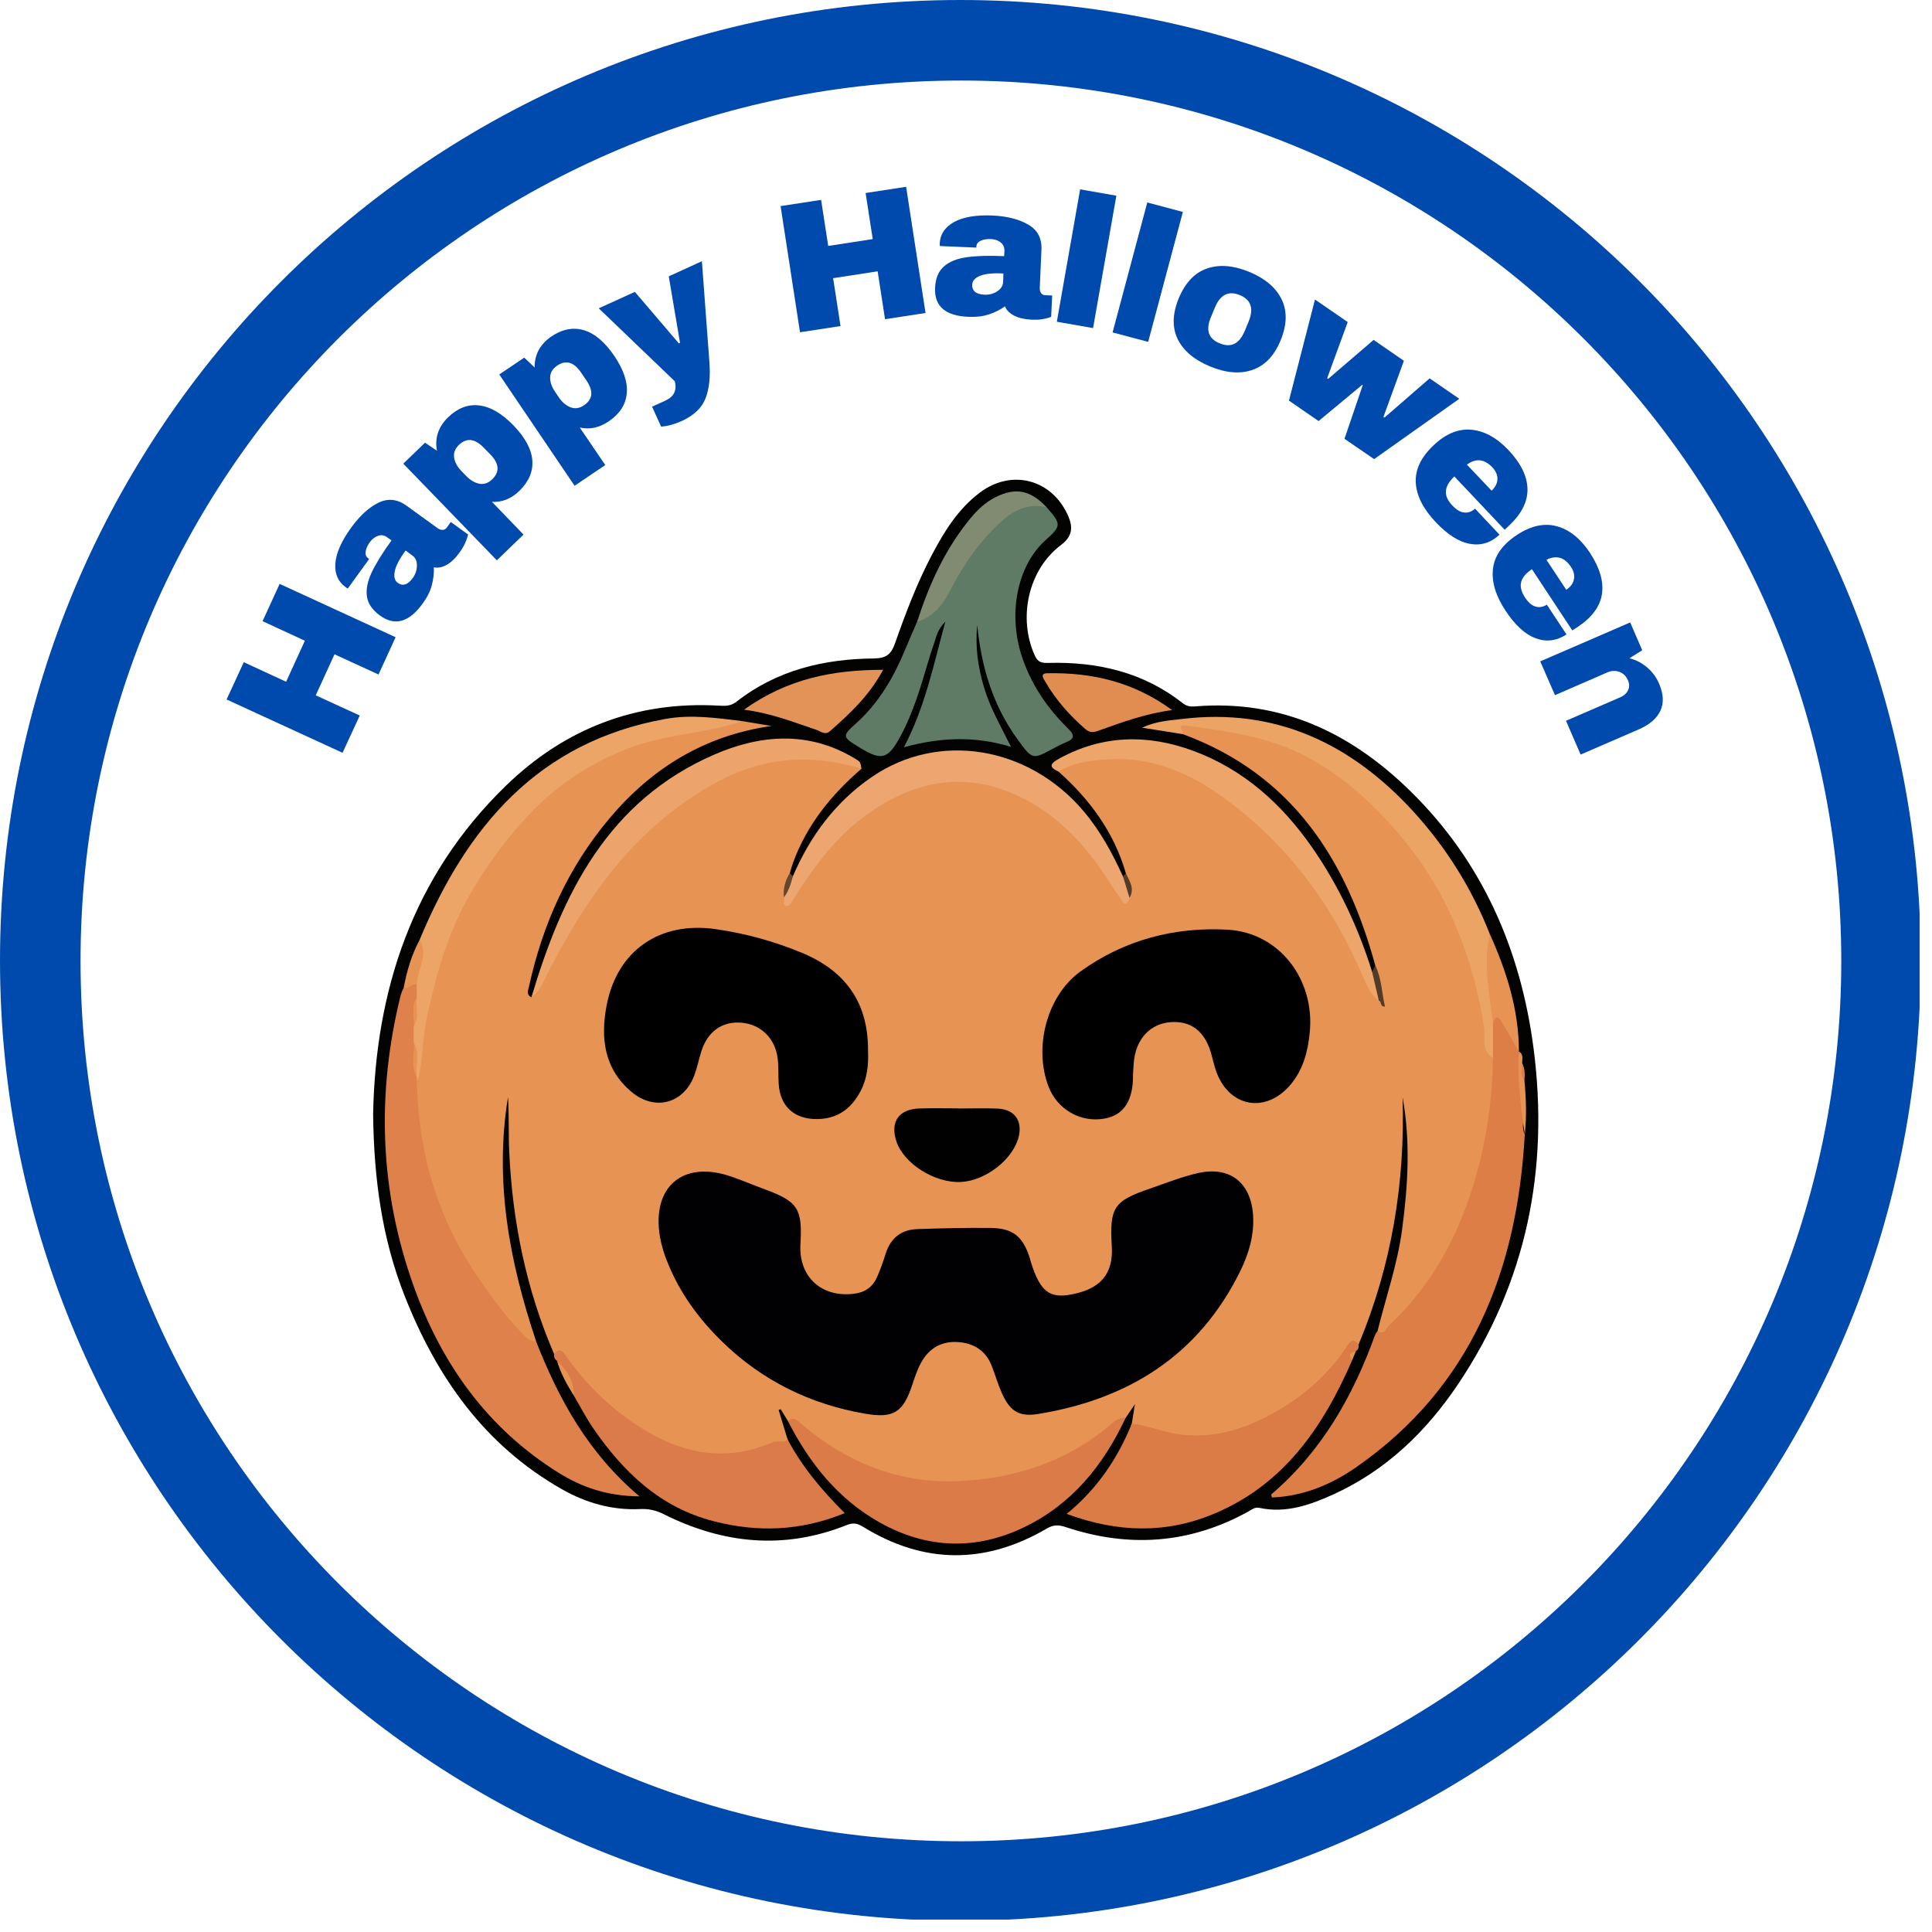 <?xml version="1.0" encoding="UTF-8"?> <svg xmlns="http://www.w3.org/2000/svg" xmlns:xlink="http://www.w3.org/1999/xlink" width="311" zoomAndPan="magnify" viewBox="0 0 233.25 233.25" height="311" preserveAspectRatio="xMidYMid meet" version="1.0"><defs><g></g><clipPath id="c5e9dcdb62"><path d="M 0 0 L 231.754 0 L 231.754 231.754 L 0 231.754 Z M 0 0 " clip-rule="nonzero"></path></clipPath><clipPath id="3de47708e7"><path d="M 115.949 0 C 51.91 0 0 51.91 0 115.949 C 0 179.984 51.91 231.895 115.949 231.895 C 179.984 231.895 231.895 179.984 231.895 115.949 C 231.895 51.91 179.984 0 115.949 0 Z M 115.949 0 " clip-rule="nonzero"></path></clipPath><clipPath id="76830ea82e"><path d="M 45.02 57 L 186 57 L 186 188 L 45.02 188 Z M 45.02 57 " clip-rule="nonzero"></path></clipPath><clipPath id="2f4de72826"><rect x="0" width="187" y="0" height="77"></rect></clipPath></defs><g clip-path="url(#c5e9dcdb62)"><g clip-path="url(#3de47708e7)"><path stroke-linecap="butt" transform="matrix(0.748, 0, 0, 0.748, 0, 0)" fill="none" stroke-linejoin="miter" d="M 155.096 -0 C 69.436 -0 -0 69.436 -0 155.096 C -0 240.751 69.436 310.187 155.096 310.187 C 240.751 310.187 310.187 240.751 310.187 155.096 C 310.187 69.436 240.751 -0 155.096 -0 Z M 155.096 -0 " stroke="#004aad" stroke-width="26" stroke-opacity="1" stroke-miterlimit="4"></path></g></g><g clip-path="url(#76830ea82e)"><path fill="#030302" d="M 45.047 134.512 C 45.332 119.598 49.781 105.832 61.059 94.879 C 68.156 87.984 76.754 84.633 86.766 85.191 C 87.531 85.234 88.211 85.27 88.918 84.715 C 93.773 80.91 99.461 79.555 105.484 79.496 C 107.023 79.48 107.59 78.977 108.055 77.668 C 109.328 74.047 110.688 70.453 112.477 67.047 C 113.973 64.199 115.656 61.469 118.277 59.484 C 122.156 56.551 127.043 57.871 128.973 62.32 C 129.586 63.738 129.422 64.801 128.078 65.812 C 124.141 68.781 122.863 74.598 124.938 79.16 C 125.324 80.016 125.867 80.051 126.605 80.031 C 132.555 79.883 138.074 81.164 142.84 84.93 C 143.293 85.277 143.742 85.328 144.273 85.285 C 154.617 84.43 163.066 88.449 170.258 95.496 C 178.996 104.051 183.605 114.691 185.152 126.609 C 187.031 141.133 184.312 154.777 176.051 167.086 C 172.207 172.816 167.363 177.516 160.969 180.422 C 158.137 181.707 155.242 182.727 152.051 182.047 C 151.465 181.918 151.086 182.285 150.645 182.523 C 143.605 186.391 136.27 186.895 128.699 184.375 C 127.855 184.094 127.223 184.047 126.398 184.531 C 118.973 188.879 111.551 188.863 104.199 184.332 C 103.559 183.938 103.051 183.793 102.266 184.105 C 94.699 187.137 87.324 186.41 80.137 182.809 C 79.223 182.336 78.254 182.129 77.227 182.191 C 73.883 182.344 70.746 181.445 67.844 179.797 C 58.457 174.469 52.688 166.195 48.84 156.422 C 46.125 149.535 45.137 142.324 45.047 134.512 Z M 45.047 134.512 " fill-opacity="1" fill-rule="nonzero"></path></g><path fill="#e69353" d="M 166.035 116.551 C 162.539 103.746 155.965 93.484 142.824 88.641 C 141.789 87.473 142.285 87.086 143.598 87.191 C 151.875 87.863 159.297 90.422 165.48 96.281 C 174.059 104.406 178.543 114.41 179.949 125.957 C 180.027 126.605 180.125 127.219 180.508 127.758 C 181.215 129.996 180.52 132.219 180.266 134.402 C 179.371 142.141 176.762 149.293 172.281 155.73 C 170.992 157.586 169.426 159.176 167.746 160.664 C 167.371 160.996 166.805 161.812 166.312 160.695 C 167.32 156.625 168.711 152.652 169.27 148.473 C 169.988 143.137 170.301 137.812 169.336 132.477 C 169.648 142.801 168.02 152.77 164.023 162.32 C 163.129 162.543 162.738 163.305 162.219 163.949 C 157.914 169.344 152.543 172.988 145.535 173.797 C 142.43 174.152 139.488 173.262 136.602 172.215 C 136.527 172.188 136.566 172.004 136.641 171.879 C 136.75 171.199 136.859 170.516 137.02 169.527 L 135.902 171.176 C 130.504 176.141 124.074 178.758 116.812 179.297 C 110.086 179.797 104.008 177.906 98.543 173.984 C 97.402 173.168 96.426 172.121 95.117 171.543 L 94.246 170.129 L 94.004 170.223 C 94.363 171.406 94.727 172.594 95.086 173.785 C 95.184 173.965 95.203 174.203 95.02 174.277 C 88.992 176.621 83.129 176.637 77.504 173.078 C 74.047 170.902 71.082 168.188 68.613 164.941 C 68.145 164.332 67.727 163.676 66.902 163.488 C 63.547 155.719 61.879 147.57 61.484 139.152 C 61.379 136.922 61.469 134.684 61.332 132.461 C 59.664 142.594 61.504 152.336 64.723 161.922 C 63.43 162.613 62.812 161.52 62.188 160.836 C 57.469 155.668 53.754 149.887 51.809 143.105 C 50.664 139.105 49.508 135.105 49.953 130.863 C 50.43 127.707 50.703 124.527 51.305 121.383 C 53.082 112.164 57.422 104.281 63.895 97.594 C 68.453 92.891 74.02 89.746 80.535 88.488 C 83.539 87.906 86.559 87.289 89.629 87.062 L 93.133 87.645 C 85.074 88.801 78.723 92.715 73.629 98.746 C 68.629 104.66 65.523 111.531 63.875 119.066 C 63.785 119.492 63.477 120.082 64.16 120.398 C 66.23 116.309 68.188 112.168 70.852 108.395 C 75.078 102.414 80.02 97.242 86.605 93.809 C 91.832 91.082 97.289 90.469 102.988 92.012 C 103.43 92.129 103.816 92.355 104.004 92.812 C 100.363 95.945 97.426 99.582 95.75 104.137 C 95.598 104.551 95.484 104.984 95.355 105.41 C 95.445 106.285 95.16 107.133 95.18 107.988 C 96.141 107.914 96.215 106.996 96.586 106.438 C 99.461 102.094 102.891 98.336 107.625 95.965 C 114.402 92.57 120.789 93.477 126.809 97.863 C 129.965 100.168 132.379 103.141 134.477 106.398 C 134.867 107.004 135.047 107.863 135.961 107.98 C 136.188 107.121 135.852 106.277 135.926 105.434 C 134.5 100.496 131.59 96.535 127.797 93.156 C 128.055 92.156 128.922 92.066 129.723 91.836 C 136.324 89.953 142.164 91.902 147.527 95.582 C 155.449 101.023 160.879 108.527 164.812 117.172 C 165.32 118.285 165.832 119.375 166.531 120.359 C 166.457 120.598 166.613 120.246 166.645 120.5 C 166.672 120.723 166.793 120.695 166.711 120.547 C 166.023 119.297 166.168 117.902 166.035 116.551 Z M 166.035 116.551 " fill-opacity="1" fill-rule="nonzero"></path><path fill="#de814a" d="M 50.324 130.812 C 50.551 139.352 52.867 147.215 57.777 154.309 C 59.379 156.625 60.992 158.898 62.965 160.902 C 63.449 161.395 63.883 162.012 64.715 161.922 C 67.465 168.934 71.012 175.434 77.203 180.652 C 73.344 180.629 70.273 179.574 67.434 177.805 C 58.863 172.461 53.332 164.695 49.977 155.367 C 45.816 143.816 45.426 132.016 48.387 120.102 C 48.48 119.805 48.602 119.512 48.742 119.234 C 49.312 118.801 49.863 118.195 50.562 119.055 C 50.785 119.531 50.766 120.023 50.68 120.527 C 50.348 121.641 50.48 122.773 50.5 123.91 C 50.512 124.547 50.5 125.18 50.48 125.809 C 50.469 127.18 50.145 128.539 50.41 129.914 C 50.508 130.227 50.547 130.531 50.324 130.812 Z M 50.324 130.812 " fill-opacity="1" fill-rule="nonzero"></path><path fill="#dd7e47" d="M 166.312 160.695 C 167.18 161.246 167.363 160.316 167.738 159.973 C 173.539 154.566 176.789 147.734 178.68 140.184 C 179.68 136.098 180.199 131.949 180.242 127.746 C 179.59 126.48 179.906 125.09 179.734 123.766 C 180.473 122.34 180.961 122.23 181.809 123.375 C 182.625 124.449 183.148 125.645 183.379 126.973 L 183.355 126.938 C 183.797 129.574 183.898 132.234 183.914 134.898 C 183.914 135.586 183.738 136.301 184.086 136.961 C 183.172 153.312 177.719 167.398 163.73 177.141 C 160.711 179.238 157.336 180.641 153.559 180.793 C 153.527 180.613 153.453 180.438 153.496 180.402 C 159.57 175.223 163.344 168.555 166.012 161.176 C 166.094 161.004 166.195 160.844 166.312 160.695 Z M 166.312 160.695 " fill-opacity="1" fill-rule="nonzero"></path><path fill="#5f7b65" d="M 126.352 61.238 C 128.164 63.305 128.156 63.477 126.199 65.242 C 122.723 68.387 121.648 74.301 123.449 79.496 C 124.594 82.793 126.488 85.543 128.941 87.945 C 129.824 88.809 129.699 89.238 128.625 89.645 C 128.152 89.844 127.695 90.066 127.254 90.32 C 124.641 91.727 124.652 91.719 122.926 89.367 C 119.883 85.23 118.473 80.52 117.984 75.469 C 117.715 78.059 118.07 80.551 118.812 83.023 C 119.543 85.469 120.82 87.668 122.062 90.172 C 117.742 88.852 113.645 88.988 109.125 90.215 C 111.68 85.359 112.672 80.395 114.133 75.047 C 113.145 76.039 113.047 76.902 112.773 77.668 C 112.496 78.434 112.25 79.246 112.012 80.043 C 111.125 83.047 110.238 86.051 108.742 88.832 C 107.215 91.68 106.453 91.891 103.781 90.25 C 101.66 88.945 101.617 88.895 103.395 87.293 C 106.129 84.824 107.902 81.75 109.285 78.406 C 109.746 77.289 110.238 76.184 110.715 75.07 C 113.086 73.375 114.379 70.875 115.781 68.438 C 117.137 66.09 118.84 63.98 120.957 62.293 C 122.508 61.07 124.219 59.867 126.352 61.238 Z M 126.352 61.238 " fill-opacity="1" fill-rule="nonzero"></path><path fill="#db7b45" d="M 136.641 171.883 C 138.703 172.105 140.594 172.98 142.688 173.211 C 146.348 173.609 149.605 172.715 152.777 171.113 C 156.852 169.051 160.234 166.219 162.727 162.375 C 163.141 161.73 163.566 161.707 164.023 162.328 C 164.082 162.672 163.969 162.941 163.684 163.145 C 163.293 163.414 163.117 163.77 163.234 164.25 C 159.73 172.305 154.977 179.281 146.473 182.797 C 140.746 185.172 134.918 185.043 128.781 182.773 C 132.504 179.73 134.934 176.055 136.641 171.883 Z M 136.641 171.883 " fill-opacity="1" fill-rule="nonzero"></path><path fill="#db7b4a" d="M 66.902 163.488 C 67.633 162.602 67.988 163.195 68.422 163.82 C 70.824 167.25 73.793 170.09 77.332 172.34 C 82.363 175.555 87.664 176.566 93.309 174.113 C 93.93 173.844 94.582 174.293 95.09 173.781 C 96.832 177.078 99.199 179.898 101.988 182.68 C 96.66 184.852 91.477 185.023 86.172 183.66 C 79.68 181.992 75.246 177.711 71.605 172.414 C 70.738 171.156 70.043 169.785 69.266 168.469 C 68.926 166.922 68.117 165.602 67.258 164.305 C 66.969 164.105 66.852 163.832 66.902 163.488 Z M 66.902 163.488 " fill-opacity="1" fill-rule="nonzero"></path><path fill="#db7b47" d="M 95.109 171.535 C 95.926 170.938 96.355 171.59 96.895 172.043 C 102.332 176.617 108.59 179.133 115.738 178.816 C 122.598 178.516 128.898 176.434 134.207 171.891 C 134.719 171.449 135.203 171.102 135.902 171.168 C 133.227 176.883 129.43 181.598 123.629 184.387 C 117.789 187.199 111.918 186.98 106.285 183.852 C 101.207 181.027 97.719 176.652 95.109 171.535 Z M 95.109 171.535 " fill-opacity="1" fill-rule="nonzero"></path><path fill="#eda66f" d="M 136.363 108.387 C 135.887 109.887 135.363 108.555 135.18 108.309 C 134.191 106.98 133.359 105.539 132.379 104.207 C 129.973 100.93 127.09 98.172 123.402 96.328 C 116.805 93.031 110.656 94.121 104.836 98.211 C 100.996 100.91 98.277 104.609 95.816 108.523 C 95.582 108.898 95.355 109.457 94.898 109.371 C 94.488 109.289 94.727 108.703 94.648 108.344 C 95.027 107.496 94.973 106.469 95.73 105.777 C 97.824 100.918 100.859 96.816 105.277 93.789 C 113.301 88.289 124.168 90.055 130.84 97.953 C 132.844 100.324 134.297 103.012 135.574 105.812 C 136.168 106.566 136.605 107.375 136.363 108.387 Z M 136.363 108.387 " fill-opacity="1" fill-rule="nonzero"></path><path fill="#eda567" d="M 49.941 125.82 C 49.941 125.184 49.941 124.547 49.941 123.91 C 50.449 122.797 49.824 121.559 50.316 120.441 C 50.316 119.934 50.316 119.422 50.316 118.91 C 49.746 118.223 50.043 117.484 50.203 116.762 C 50.441 115.672 50.715 114.586 50.664 113.457 C 56.312 99.883 64.918 89.574 80.332 86.797 C 83.449 86.234 86.535 86.684 89.625 87.062 C 85.43 88.496 80.926 88.598 76.73 90.047 C 74.148 90.938 71.719 92.133 69.445 93.645 C 67.172 95.152 65.125 96.922 63.309 98.953 C 60.816 101.707 58.645 104.688 56.789 107.898 C 54.004 112.719 52.547 117.957 51.445 123.348 C 50.941 125.824 51.09 128.383 50.324 130.812 C 50.324 130.559 50.324 130.309 50.324 130.055 C 49.809 128.68 50.461 127.195 49.941 125.82 Z M 49.941 125.82 " fill-opacity="1" fill-rule="nonzero"></path><path fill="#eca465" d="M 180.246 123.52 C 180.246 124.93 180.246 126.336 180.246 127.742 C 178.742 126.844 179.367 125.223 179.172 123.996 C 177.852 115.719 174.973 108.152 169.641 101.598 C 166.312 97.496 162.531 93.938 157.848 91.406 C 153.316 88.965 148.312 88.309 143.316 87.609 C 141.965 87.418 142.867 88.238 142.824 88.637 L 137.879 87.852 C 139.672 87.031 141.168 86.996 142.609 86.812 C 154.02 85.398 163.168 89.812 170.66 98 C 174.629 102.363 177.699 107.281 179.863 112.762 C 180.094 116.344 180.656 119.914 180.246 123.52 Z M 180.246 123.52 " fill-opacity="1" fill-rule="nonzero"></path><path fill="#eca46a" d="M 104 92.812 C 97.988 90.977 92.215 91.371 86.613 94.395 C 76.691 99.762 70.648 108.453 65.781 118.191 C 65.078 119.605 65.02 119.723 64.16 120.398 C 67.879 107.914 73.379 96.691 86.215 91.109 C 91.84 88.664 97.641 88.219 103.215 91.578 C 103.887 91.984 103.879 92.004 104 92.812 Z M 104 92.812 " fill-opacity="1" fill-rule="nonzero"></path><path fill="#eda56a" d="M 166.465 120.809 C 165.496 120.094 165.031 119.031 164.586 117.984 C 160.828 109.168 155.289 101.699 147.449 96.105 C 143.492 93.285 139.051 91.398 134.039 91.656 C 131.906 91.766 129.719 91.984 127.805 93.152 C 126.5 92.582 126.863 92.141 127.867 91.59 C 133.117 88.699 138.59 88.629 144.051 90.645 C 150.137 92.891 154.777 97.074 158.441 102.352 C 161.637 106.961 163.98 111.984 165.656 117.324 C 166.449 118.371 166.594 119.559 166.465 120.809 Z M 166.465 120.809 " fill-opacity="1" fill-rule="nonzero"></path><path fill="#e39358" d="M 89.824 85.676 C 95.086 81.93 100.543 80.871 106.617 80.867 C 104.949 83.988 102.594 86.176 100.172 88.297 C 99.617 88.785 99.055 88.281 98.559 88.113 C 95.852 87.211 93.199 86.125 89.824 85.676 Z M 89.824 85.676 " fill-opacity="1" fill-rule="nonzero"></path><path fill="#e18d51" d="M 141.508 85.727 C 138.133 86.184 135.355 87.246 132.555 88.238 C 131.953 88.449 131.531 88.457 131.012 88 C 129.121 86.352 127.477 84.504 126.215 82.328 C 125.984 81.93 125.504 81.293 126.441 81.281 C 131.773 81.184 136.773 82.27 141.508 85.727 Z M 141.508 85.727 " fill-opacity="1" fill-rule="nonzero"></path><path fill="#818b71" d="M 126.352 61.238 C 124.238 60.754 122.508 61.496 120.965 62.887 C 118.277 65.309 116.277 68.234 114.641 71.418 C 113.766 73.117 112.613 74.477 110.723 75.074 C 112.172 70.555 114.102 66.281 117.156 62.586 C 118.012 61.547 118.977 60.629 120.203 60.016 C 122.605 58.816 124.414 59.164 126.352 61.238 Z M 126.352 61.238 " fill-opacity="1" fill-rule="nonzero"></path><path fill="#e69353" d="M 180.246 123.52 C 179.805 119.945 179.027 116.383 179.863 112.762 C 181.902 117.285 183.379 121.949 183.379 126.973 C 182.723 125.828 182.078 124.676 181.402 123.543 C 181.066 122.969 180.656 122.309 180.246 123.52 Z M 180.246 123.52 " fill-opacity="1" fill-rule="nonzero"></path><path fill="#e69353" d="M 50.664 113.457 C 51.785 115.352 50.352 117.086 50.316 118.91 C 49.719 118.621 49.344 119.508 48.742 119.234 C 49.121 117.219 49.691 115.273 50.664 113.457 Z M 50.664 113.457 " fill-opacity="1" fill-rule="nonzero"></path><path fill="#e69353" d="M 184.086 136.965 C 183.582 133.641 183.219 130.309 183.355 126.941 C 183.984 127.277 183.762 127.859 183.773 128.379 C 184.062 129.035 183.734 129.773 184.043 130.43 C 184.25 132.605 184.328 134.785 184.086 136.965 Z M 184.086 136.965 " fill-opacity="1" fill-rule="nonzero"></path><path fill="#523b27" d="M 166.465 120.809 L 165.656 117.328 L 166.035 116.551 C 166.801 118.117 166.824 119.836 167.207 121.523 C 166.555 121.562 166.84 120.891 166.465 120.809 Z M 166.465 120.809 " fill-opacity="1" fill-rule="nonzero"></path><path fill="#e69353" d="M 67.258 164.305 C 68.469 165.43 69.316 166.734 69.266 168.469 C 68.434 167.156 67.688 165.805 67.258 164.305 Z M 67.258 164.305 " fill-opacity="1" fill-rule="nonzero"></path><path fill="#533d2a" d="M 136.363 108.387 L 135.574 105.805 L 135.93 105.434 C 136.348 106.379 137.043 107.281 136.363 108.387 Z M 136.363 108.387 " fill-opacity="1" fill-rule="nonzero"></path><path fill="#62472e" d="M 95.73 105.777 C 95.488 106.676 95.227 107.578 94.648 108.344 C 94.52 107.281 94.797 106.312 95.352 105.41 Z M 95.73 105.777 " fill-opacity="1" fill-rule="nonzero"></path><path fill="#dd7e47" d="M 184.043 130.43 C 183.492 129.805 183.75 129.078 183.773 128.379 C 184.133 129.027 184.105 129.73 184.043 130.43 Z M 184.043 130.43 " fill-opacity="1" fill-rule="nonzero"></path><path fill="#e69353" d="M 163.238 164.242 C 162.746 163.617 162.973 163.281 163.688 163.137 Z M 163.238 164.242 " fill-opacity="1" fill-rule="nonzero"></path><path fill="#010002" d="M 96.637 150.184 C 96.402 154.184 99.219 156.738 103.242 156.176 C 104.488 156 105.387 155.324 105.883 154.195 C 106.285 153.258 106.637 152.297 106.938 151.324 C 107.539 149.449 108.832 148.449 110.766 148.387 C 113.719 148.285 116.672 148.215 119.621 148.25 C 122.254 148.281 123.457 149.258 124.281 151.738 C 124.359 151.98 124.414 152.234 124.492 152.477 C 125.578 155.867 126.672 156.754 129.215 156.305 C 132.848 155.66 134.426 153.828 134.227 150.477 C 133.945 145.758 134.445 144.996 138.887 143.48 C 140.824 142.82 142.742 142.035 144.734 141.605 C 148.492 140.793 150.996 142.785 151.277 146.629 C 151.453 149.059 150.781 151.336 149.727 153.477 C 144.734 163.609 136.273 168.926 125.348 170.707 C 123.02 171.086 121.93 170.371 120.957 168.191 C 120.492 167.145 120.168 166.035 119.754 164.961 C 119.035 163.074 117.586 162.148 115.629 162.027 C 113.645 161.902 112.141 162.793 111.203 164.516 C 110.75 165.348 110.441 166.273 110.141 167.18 C 109.039 170.508 107.906 171.273 104.43 170.672 C 97.805 169.531 92.016 166.684 87.188 161.98 C 84.41 159.273 82.137 156.191 80.664 152.582 C 80.207 151.52 79.875 150.422 79.668 149.285 C 78.676 143.242 82.469 140.051 88.246 142.035 C 89.641 142.516 91 143.094 92.379 143.602 C 96.316 145.055 96.891 145.93 96.637 150.184 Z M 96.637 150.184 " fill-opacity="1" fill-rule="nonzero"></path><path fill="#000001" d="M 136.789 129.68 C 136.84 132.859 135.676 134.641 133.332 135.051 C 130.449 135.559 127.641 133.941 126.582 131.164 C 124.793 126.48 126.355 120.242 130.434 117.293 C 135.695 113.484 141.809 111.879 148.211 112.242 C 154.457 112.598 158.723 118.234 158.133 124.562 C 157.914 126.891 157.359 129.102 155.809 130.945 C 152.875 134.438 148.484 133.723 146.883 129.484 C 146.59 128.711 146.43 127.887 146.195 127.086 C 145.418 124.465 143.766 123.223 141.316 123.406 C 139.004 123.578 137.316 125.246 136.945 127.766 C 136.844 128.398 136.836 129.043 136.789 129.68 Z M 136.789 129.68 " fill-opacity="1" fill-rule="nonzero"></path><path fill="#000001" d="M 104.797 126.895 C 104.871 128.566 104.691 130.211 103.895 131.73 C 102.766 133.898 101.027 135.133 98.512 135.105 C 95.84 135.078 94.184 133.527 94.012 130.871 C 93.945 129.848 94.012 128.816 93.891 127.801 C 93.59 125.34 91.84 123.652 89.488 123.469 C 87.137 123.285 85.402 124.562 84.652 126.996 C 84.367 127.914 84.176 128.859 83.848 129.762 C 82.602 133.207 79.098 134.195 76.273 131.848 C 72.906 129.047 72.48 125.27 73.25 121.328 C 74.539 114.715 79.688 111.215 86.383 112.172 C 89.961 112.684 93.418 113.629 96.754 115.008 C 102.09 117.199 104.855 121.082 104.797 126.895 Z M 104.797 126.895 " fill-opacity="1" fill-rule="nonzero"></path><path fill="#010101" d="M 115.645 133.828 C 117.242 133.828 118.844 133.773 120.441 133.84 C 122.461 133.926 123.445 135.273 122.996 137.203 C 122.363 139.91 119.047 142.531 116.039 142.699 C 112.895 142.875 109.125 140.508 108.223 137.797 C 107.438 135.434 108.5 133.902 111.039 133.824 C 112.574 133.773 114.109 133.812 115.645 133.812 Z M 115.645 133.828 " fill-opacity="1" fill-rule="nonzero"></path><path fill="#e69353" d="M 49.941 125.82 C 50.742 127.168 50.137 128.648 50.316 130.055 C 49.512 128.703 50.121 127.227 49.941 125.82 Z M 49.941 125.82 " fill-opacity="1" fill-rule="nonzero"></path><path fill="#e69353" d="M 50.316 120.441 C 50.168 121.594 50.688 122.816 49.941 123.906 C 50.086 122.754 49.559 121.531 50.316 120.441 Z M 50.316 120.441 " fill-opacity="1" fill-rule="nonzero"></path><g transform="matrix(1, 0, 0, 1, 23, 18)"><g clip-path="url(#2f4de72826)"><g fill="#004aad" fill-opacity="1"><g transform="translate(17.667, 74.385)"><g><path d="M 5.031 -10.953 L -0.281 -13.391 L -2.547 -8.438 L 2.766 -6 L 0.688 -1.5 L -13.312 -7.938 L -11.234 -12.438 L -6.125 -10.078 L -3.859 -15.031 L -8.969 -17.391 L -6.906 -21.891 L 7.094 -15.453 Z M 5.031 -10.953 "></path></g></g></g><g fill="#004aad" fill-opacity="1"><g transform="translate(24.957, 58.647)"><g><path d="M -5.578 -12.922 C -4.523 -14.379 -3.422 -15.391 -2.266 -15.953 C -1.109 -16.516 0.02 -16.395 1.125 -15.594 L 4.859 -12.891 C 5.066 -12.742 5.27 -12.672 5.469 -12.672 C 5.676 -12.672 5.848 -12.766 5.984 -12.953 L 6.469 -13.625 L 8.562 -12.109 C 8.551 -12.055 8.516 -11.938 8.453 -11.75 C 8.398 -11.562 8.301 -11.305 8.156 -10.984 C 8.008 -10.672 7.805 -10.332 7.547 -9.969 C 7.035 -9.258 6.508 -8.754 5.969 -8.453 C 5.426 -8.148 4.91 -8.051 4.422 -8.156 C 4.453 -7.438 4.367 -6.711 4.172 -5.984 C 3.984 -5.266 3.613 -4.523 3.062 -3.766 C 1.426 -1.516 -0.285 -1.035 -2.078 -2.328 C -3.004 -3.004 -3.531 -3.77 -3.656 -4.625 C -3.781 -5.477 -3.594 -6.441 -3.094 -7.516 C -2.594 -8.586 -1.789 -9.883 -0.688 -11.406 L -1.172 -11.75 C -1.535 -12.02 -1.906 -12.094 -2.281 -11.969 C -2.664 -11.852 -3.008 -11.594 -3.312 -11.188 C -3.582 -10.812 -3.75 -10.438 -3.812 -10.062 C -3.875 -9.695 -3.758 -9.414 -3.469 -9.219 L -3.391 -9.156 L -5.969 -5.594 C -6.039 -5.625 -6.129 -5.68 -6.234 -5.766 C -7.148 -6.422 -7.562 -7.375 -7.469 -8.625 C -7.375 -9.875 -6.742 -11.305 -5.578 -12.922 Z M 1.016 -10.188 C 0.266 -9.164 -0.172 -8.328 -0.297 -7.672 C -0.43 -7.016 -0.312 -6.551 0.062 -6.281 C 0.664 -5.844 1.27 -6.035 1.875 -6.859 C 2.207 -7.328 2.375 -7.832 2.375 -8.375 C 2.383 -8.914 2.203 -9.316 1.828 -9.578 Z M 1.016 -10.188 "></path></g></g></g><g fill="#004aad" fill-opacity="1"><g transform="translate(32.955, 47.43)"><g><path d="M -1.859 -15.047 C -0.711 -16.16 0.531 -16.641 1.875 -16.484 C 3.227 -16.336 4.617 -15.531 6.047 -14.062 C 7.453 -12.602 8.207 -11.203 8.312 -9.859 C 8.414 -8.516 7.895 -7.285 6.75 -6.172 C 5.758 -5.211 4.656 -4.77 3.438 -4.844 L 7.25 -0.891 L 4.031 2.219 L -7.266 -9.453 L -4.641 -11.984 L -3.203 -11.016 C -3.484 -12.555 -3.035 -13.898 -1.859 -15.047 Z M -0.562 -11.703 C -1.031 -11.242 -1.219 -10.734 -1.125 -10.172 C -1.039 -9.609 -0.738 -9.062 -0.219 -8.531 L 0.297 -8 C 0.805 -7.469 1.344 -7.145 1.906 -7.031 C 2.477 -6.926 3 -7.102 3.469 -7.562 C 4.395 -8.457 4.32 -9.457 3.25 -10.562 L 2.422 -11.406 C 1.359 -12.5 0.363 -12.598 -0.562 -11.703 Z M -0.562 -11.703 "></path></g></g></g><g fill="#004aad" fill-opacity="1"><g transform="translate(42.777, 37.771)"><g><path d="M 0.781 -15.141 C 2.102 -16.035 3.414 -16.289 4.719 -15.906 C 6.02 -15.52 7.242 -14.484 8.391 -12.797 C 9.523 -11.117 10.023 -9.609 9.891 -8.266 C 9.766 -6.922 9.039 -5.801 7.719 -4.906 C 6.582 -4.133 5.414 -3.883 4.219 -4.156 L 7.297 0.375 L 3.594 2.875 L -5.5 -10.562 L -2.484 -12.594 L -1.234 -11.406 C -1.242 -12.969 -0.57 -14.211 0.781 -15.141 Z M 1.484 -11.625 C 0.941 -11.258 0.66 -10.789 0.641 -10.219 C 0.629 -9.645 0.832 -9.055 1.25 -8.453 L 1.672 -7.828 C 2.086 -7.211 2.566 -6.801 3.109 -6.594 C 3.648 -6.395 4.191 -6.477 4.734 -6.844 C 5.797 -7.562 5.895 -8.555 5.031 -9.828 L 4.359 -10.812 C 3.504 -12.07 2.547 -12.344 1.484 -11.625 Z M 1.484 -11.625 "></path></g></g></g><g fill="#004aad" fill-opacity="1"><g transform="translate(54.193, 29.989)"><g><path d="M 8.453 -4.266 C 8.586 -2.492 8.43 -1.035 7.984 0.109 C 7.535 1.254 6.586 2.16 5.141 2.828 C 4.242 3.234 3.406 3.461 2.625 3.516 L 1.531 1.109 L 3.141 0.375 C 4.172 -0.094 4.551 -0.867 4.281 -1.953 L -4.906 -10.766 L -0.547 -12.75 L 4.766 -6.531 L 4.906 -6.594 L 3.547 -14.625 L 7.547 -16.453 Z M 8.453 -4.266 "></path></g></g></g><g fill="#004aad" fill-opacity="1"><g transform="translate(65.925, 24.786)"><g></g></g></g><g fill="#004aad" fill-opacity="1"><g transform="translate(71.943, 22.365)"><g><path d="M 11.906 -1.828 L 11.016 -7.609 L 5.641 -6.781 L 6.531 -1 L 1.641 -0.25 L -0.703 -15.484 L 4.188 -16.234 L 5.047 -10.672 L 10.422 -11.5 L 9.562 -17.062 L 14.453 -17.812 L 16.797 -2.578 Z M 11.906 -1.828 "></path></g></g></g><g fill="#004aad" fill-opacity="1"><g transform="translate(89.093, 19.783)"><g><path d="M 7.719 -11.766 C 9.508 -11.68 10.957 -11.312 12.062 -10.656 C 13.176 -10.008 13.703 -9.004 13.641 -7.641 L 13.438 -3.047 C 13.426 -2.797 13.477 -2.582 13.594 -2.406 C 13.707 -2.238 13.883 -2.148 14.125 -2.141 L 14.938 -2.109 L 14.812 0.469 C 14.758 0.488 14.641 0.531 14.453 0.594 C 14.273 0.656 14.008 0.711 13.656 0.766 C 13.312 0.816 12.914 0.832 12.469 0.812 C 11.594 0.77 10.879 0.602 10.328 0.312 C 9.785 0.031 9.422 -0.336 9.234 -0.797 C 8.648 -0.379 8.004 -0.055 7.297 0.172 C 6.586 0.41 5.766 0.508 4.828 0.469 C 2.047 0.352 0.703 -0.805 0.797 -3.016 C 0.848 -4.16 1.195 -5.02 1.844 -5.594 C 2.488 -6.176 3.395 -6.551 4.562 -6.719 C 5.738 -6.895 7.266 -6.941 9.141 -6.859 L 9.172 -7.453 C 9.191 -7.898 9.047 -8.25 8.734 -8.5 C 8.43 -8.758 8.031 -8.898 7.531 -8.922 C 7.062 -8.941 6.656 -8.875 6.312 -8.719 C 5.969 -8.57 5.789 -8.32 5.781 -7.969 L 5.781 -7.891 L 1.391 -8.078 C 1.367 -8.141 1.359 -8.238 1.359 -8.375 C 1.41 -9.5 1.984 -10.363 3.078 -10.969 C 4.18 -11.582 5.727 -11.848 7.719 -11.766 Z M 9.047 -4.766 C 7.785 -4.828 6.848 -4.734 6.234 -4.484 C 5.617 -4.234 5.301 -3.875 5.281 -3.406 C 5.25 -2.656 5.742 -2.254 6.766 -2.203 C 7.336 -2.18 7.848 -2.316 8.297 -2.609 C 8.754 -2.91 8.992 -3.289 9.016 -3.75 Z M 9.047 -4.766 "></path></g></g></g><g fill="#004aad" fill-opacity="1"><g transform="translate(103.107, 20.579)"><g><path d="M 1.484 0.266 L 4.297 -15.719 L 8.672 -14.953 L 5.859 1.031 Z M 1.484 0.266 "></path></g></g></g><g fill="#004aad" fill-opacity="1"><g transform="translate(109.869, 21.743)"><g><path d="M 1.453 0.391 L 5.641 -15.297 L 9.938 -14.156 L 5.75 1.531 Z M 1.453 0.391 "></path></g></g></g><g fill="#004aad" fill-opacity="1"><g transform="translate(116.312, 23.153)"><g><path d="M 11.516 -8.328 C 13.43 -7.535 14.734 -6.426 15.422 -5 C 16.109 -3.582 16.066 -1.938 15.297 -0.062 C 14.535 1.789 13.406 2.977 11.906 3.5 C 10.414 4.02 8.711 3.883 6.797 3.094 C 4.879 2.301 3.57 1.203 2.875 -0.203 C 2.188 -1.617 2.227 -3.266 3 -5.141 C 3.781 -7.023 4.914 -8.223 6.406 -8.734 C 7.895 -9.254 9.598 -9.117 11.516 -8.328 Z M 10.359 -5.531 C 9.004 -6.082 8.004 -5.578 7.359 -4.016 L 6.875 -2.844 C 6.227 -1.301 6.582 -0.254 7.938 0.297 C 9.301 0.859 10.305 0.367 10.953 -1.172 L 11.438 -2.344 C 12.082 -3.906 11.723 -4.969 10.359 -5.531 Z M 10.359 -5.531 "></path></g></g></g><g fill="#004aad" fill-opacity="1"><g transform="translate(129.054, 27.913)"><g><path d="M 10.266 7.062 L 12.469 0.594 L 12.406 0.547 L 7.141 4.922 L 3.562 2.453 L 6.703 -9.75 L 10.656 -7.031 L 8.172 -0.25 L 8.297 -0.172 L 13.781 -4.875 L 17.438 -2.359 L 14.969 4.422 L 15.094 4.5 L 20.547 -0.234 L 24.125 2.234 L 13.844 9.516 Z M 10.266 7.062 "></path></g></g></g><g fill="#004aad" fill-opacity="1"><g transform="translate(145.207, 39.238)"><g><path d="M 13.906 -2.906 C 15.395 -1.32 16.16 0.227 16.203 1.75 C 16.254 3.281 15.52 4.766 14 6.203 L 13.453 6.719 L 7.375 0.281 C 6.75 0.875 6.41 1.457 6.359 2.031 C 6.305 2.602 6.562 3.188 7.125 3.781 C 7.633 4.32 8.125 4.609 8.594 4.641 C 9.062 4.68 9.488 4.523 9.875 4.172 L 12.828 7.312 C 11.785 8.289 10.598 8.66 9.266 8.422 C 7.941 8.191 6.562 7.316 5.125 5.797 C 3.613 4.203 2.812 2.613 2.719 1.031 C 2.633 -0.539 3.348 -2.039 4.859 -3.469 C 6.328 -4.863 7.844 -5.492 9.406 -5.359 C 10.977 -5.223 12.477 -4.406 13.906 -2.906 Z M 11.969 -0.812 C 11 -1.832 9.973 -1.941 8.891 -1.141 L 11.875 2 C 12.32 1.582 12.555 1.125 12.578 0.625 C 12.598 0.125 12.395 -0.352 11.969 -0.812 Z M 11.969 -0.812 "></path></g></g></g><g fill="#004aad" fill-opacity="1"><g transform="translate(154.748, 49.174)"><g><path d="M 14.203 -0.438 C 15.391 1.375 15.875 3.031 15.656 4.531 C 15.438 6.039 14.453 7.375 12.703 8.531 L 12.078 8.938 L 7.203 1.547 C 6.492 2.016 6.062 2.523 5.906 3.078 C 5.758 3.641 5.91 4.266 6.359 4.953 C 6.766 5.566 7.195 5.938 7.656 6.062 C 8.113 6.188 8.562 6.109 9 5.828 L 11.375 9.422 C 10.176 10.203 8.941 10.359 7.672 9.891 C 6.398 9.43 5.188 8.328 4.031 6.578 C 2.82 4.754 2.312 3.055 2.5 1.484 C 2.688 -0.086 3.645 -1.441 5.375 -2.578 C 7.07 -3.703 8.68 -4.055 10.203 -3.641 C 11.723 -3.234 13.055 -2.164 14.203 -0.438 Z M 11.922 1.281 C 11.148 0.102 10.16 -0.188 8.953 0.406 L 11.344 4.031 C 11.852 3.695 12.16 3.285 12.266 2.797 C 12.379 2.305 12.266 1.801 11.922 1.281 Z M 11.922 1.281 "></path></g></g></g><g fill="#004aad" fill-opacity="1"><g transform="translate(162.422, 60.615)"><g><path d="M 14.875 3.906 C 15.414 5.156 15.473 6.242 15.047 7.172 C 14.617 8.109 13.75 8.863 12.438 9.438 L 5.406 12.484 L 3.641 8.406 L 10.172 5.578 C 10.629 5.379 10.945 5.098 11.125 4.734 C 11.312 4.367 11.312 3.969 11.125 3.531 C 10.906 3.02 10.562 2.676 10.094 2.5 C 9.625 2.332 9.148 2.348 8.672 2.547 L 2.312 5.312 L 0.531 1.234 L 11.391 -3.469 L 12.844 -0.109 L 11.297 0.859 C 12.055 1.035 12.758 1.395 13.406 1.938 C 14.051 2.477 14.539 3.133 14.875 3.906 Z M 14.875 3.906 "></path></g></g></g></g></g></svg> 